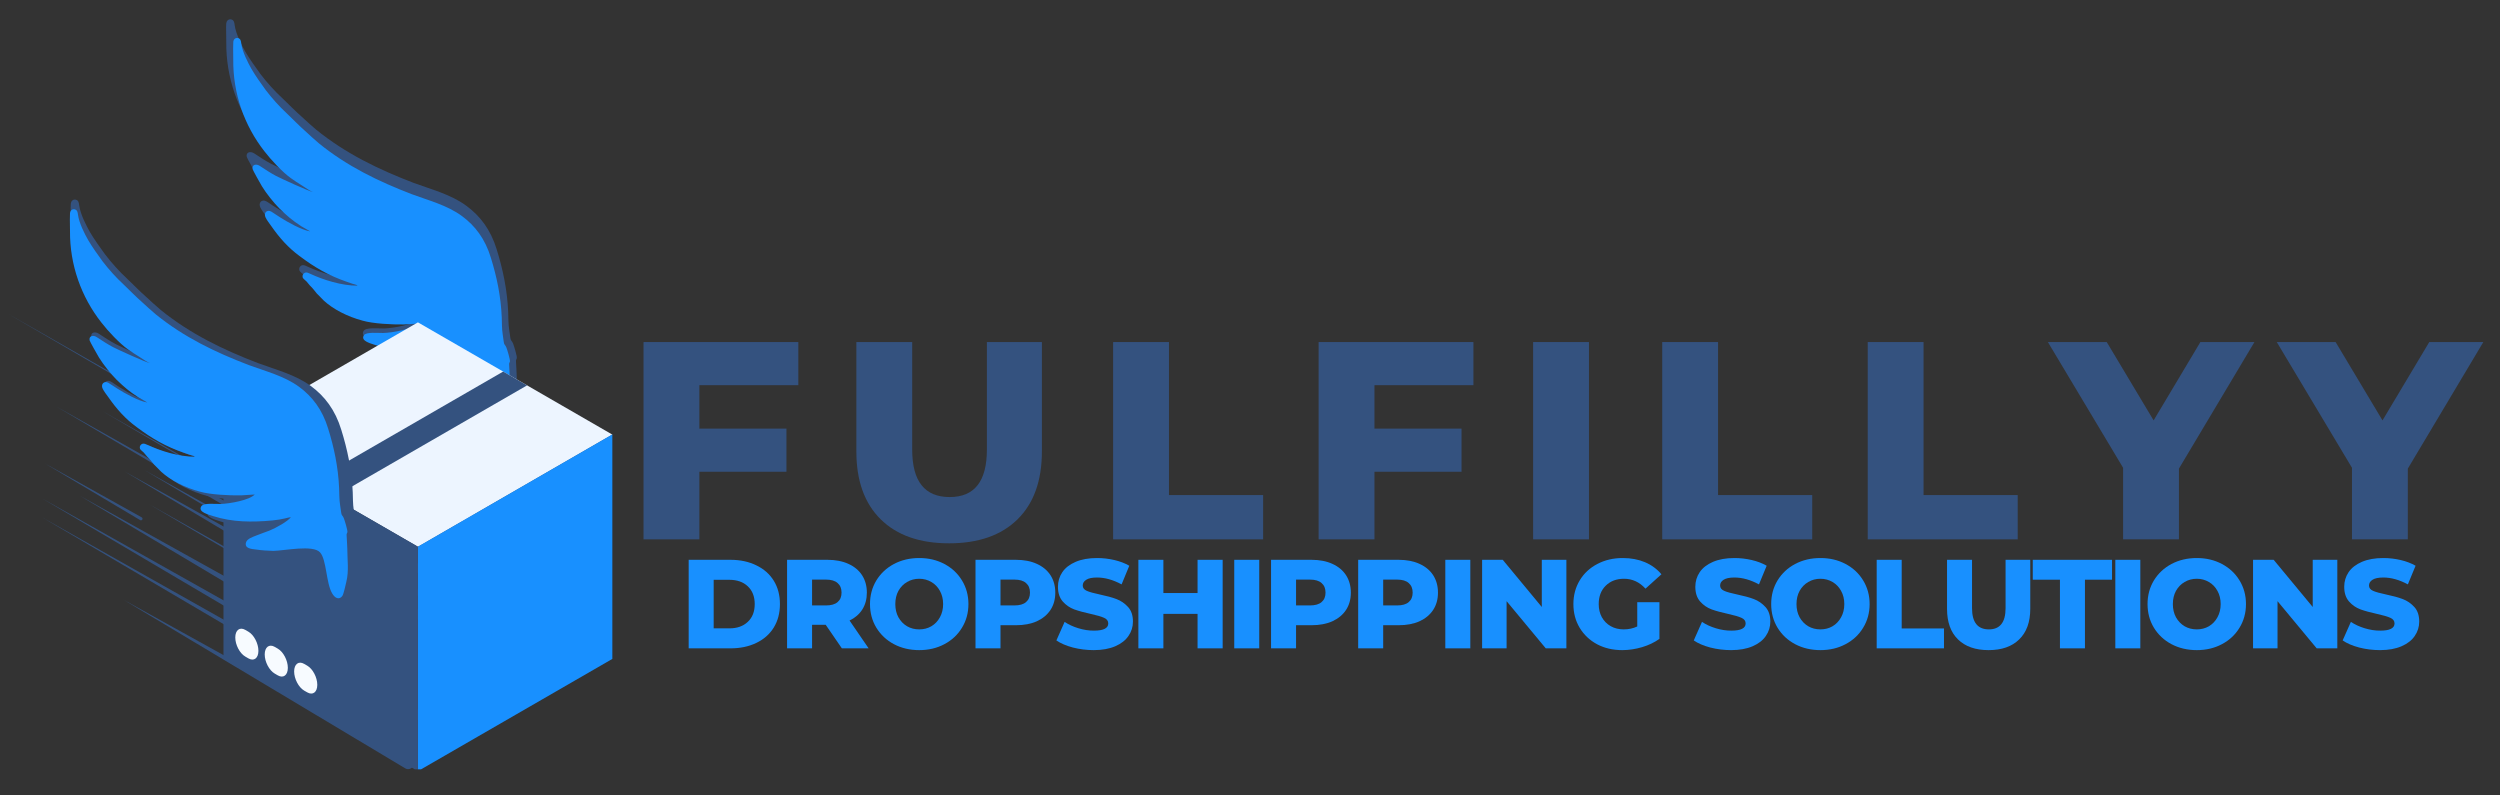 <svg version="1.0" preserveAspectRatio="xMidYMid meet" height="159" viewBox="0 0 375 119.25" zoomAndPan="magnify" width="500" xmlns:xlink="http://www.w3.org/1999/xlink" xmlns="http://www.w3.org/2000/svg"><rect x="0" y="0" width="375" height="119.25" fill="#333333" stroke="none"/><defs><g></g><clipPath id="df92d2bf45"><path clip-rule="nonzero" d="M 33 2 L 78 2 L 78 65 L 33 65 Z M 33 2"></path></clipPath><clipPath id="b9c4f64d91"><path clip-rule="nonzero" d="M 33.898 2.816 L 79.414 3.883 L 77.988 64.773 L 32.477 63.707 Z M 33.898 2.816"></path></clipPath><clipPath id="af1a925f9e"><path clip-rule="nonzero" d="M 79.105 3.875 L 33.594 2.809 L 32.168 63.699 L 77.68 64.766 Z M 79.105 3.875"></path></clipPath><clipPath id="40840448c1"><path clip-rule="nonzero" d="M 34 5 L 77 5 L 77 65 L 34 65 Z M 34 5"></path></clipPath><clipPath id="c2a872f665"><path clip-rule="nonzero" d="M 34.957 5.617 L 78.008 6.684 L 76.574 64.496 L 33.523 63.43 Z M 34.957 5.617"></path></clipPath><clipPath id="244fe0ad3d"><path clip-rule="nonzero" d="M 78.066 6.684 L 35.012 5.617 L 33.578 63.43 L 76.633 64.496 Z M 78.066 6.684"></path></clipPath><clipPath id="dc380f1a86"><path clip-rule="nonzero" d="M 11 74 L 62 74 L 62 104 L 11 104 Z M 11 74"></path></clipPath><clipPath id="58e8fe8b9f"><path clip-rule="nonzero" d="M 5.516 39.508 L 80.691 82.789 L 61.66 115.848 L -13.516 72.562 Z M 5.516 39.508"></path></clipPath><clipPath id="940480f6d1"><path clip-rule="nonzero" d="M 5.516 39.508 L 80.691 82.789 L 61.66 115.848 L -13.516 72.562 Z M 5.516 39.508"></path></clipPath><clipPath id="44f78506a5"><path clip-rule="nonzero" d="M 22 75 L 62 75 L 62 99 L 22 99 Z M 22 75"></path></clipPath><clipPath id="a80614347d"><path clip-rule="nonzero" d="M 5.516 39.508 L 80.691 82.789 L 61.66 115.848 L -13.516 72.562 Z M 5.516 39.508"></path></clipPath><clipPath id="b42ac01632"><path clip-rule="nonzero" d="M 5.516 39.508 L 80.691 82.789 L 61.66 115.848 L -13.516 72.562 Z M 5.516 39.508"></path></clipPath><clipPath id="a03193b634"><path clip-rule="nonzero" d="M 6 77 L 46 77 L 46 101 L 6 101 Z M 6 77"></path></clipPath><clipPath id="5d07fa91fd"><path clip-rule="nonzero" d="M 5.516 39.508 L 80.691 82.789 L 61.66 115.848 L -13.516 72.562 Z M 5.516 39.508"></path></clipPath><clipPath id="89c45be2af"><path clip-rule="nonzero" d="M 5.516 39.508 L 80.691 82.789 L 61.66 115.848 L -13.516 72.562 Z M 5.516 39.508"></path></clipPath><clipPath id="15ee1e3421"><path clip-rule="nonzero" d="M 18 70 L 61 70 L 61 96 L 18 96 Z M 18 70"></path></clipPath><clipPath id="0fce4006ff"><path clip-rule="nonzero" d="M 5.516 39.508 L 80.691 82.789 L 61.66 115.848 L -13.516 72.562 Z M 5.516 39.508"></path></clipPath><clipPath id="a28f750a06"><path clip-rule="nonzero" d="M 5.516 39.508 L 80.691 82.789 L 61.66 115.848 L -13.516 72.562 Z M 5.516 39.508"></path></clipPath><clipPath id="7f24915d84"><path clip-rule="nonzero" d="M 8 61 L 68 61 L 68 96 L 8 96 Z M 8 61"></path></clipPath><clipPath id="cadeee1fbc"><path clip-rule="nonzero" d="M 5.516 39.508 L 80.691 82.789 L 61.66 115.848 L -13.516 72.562 Z M 5.516 39.508"></path></clipPath><clipPath id="5e0ac36eeb"><path clip-rule="nonzero" d="M 5.516 39.508 L 80.691 82.789 L 61.66 115.848 L -13.516 72.562 Z M 5.516 39.508"></path></clipPath><clipPath id="8fdddc3ca2"><path clip-rule="nonzero" d="M 6 74 L 66 74 L 66 109 L 6 109 Z M 6 74"></path></clipPath><clipPath id="cde909f9ca"><path clip-rule="nonzero" d="M 5.516 39.508 L 80.691 82.789 L 61.66 115.848 L -13.516 72.562 Z M 5.516 39.508"></path></clipPath><clipPath id="90769a8ff9"><path clip-rule="nonzero" d="M 5.516 39.508 L 80.691 82.789 L 61.66 115.848 L -13.516 72.562 Z M 5.516 39.508"></path></clipPath><clipPath id="bbb21826e1"><path clip-rule="nonzero" d="M 15 61 L 65 61 L 65 91 L 15 91 Z M 15 61"></path></clipPath><clipPath id="8e38e0b958"><path clip-rule="nonzero" d="M 5.516 39.508 L 80.691 82.789 L 61.66 115.848 L -13.516 72.562 Z M 5.516 39.508"></path></clipPath><clipPath id="e9856cf8b5"><path clip-rule="nonzero" d="M 5.516 39.508 L 80.691 82.789 L 61.66 115.848 L -13.516 72.562 Z M 5.516 39.508"></path></clipPath><clipPath id="958b3f18a0"><path clip-rule="nonzero" d="M 24 63 L 68 63 L 68 89 L 24 89 Z M 24 63"></path></clipPath><clipPath id="2d6cb7a601"><path clip-rule="nonzero" d="M 5.516 39.508 L 80.691 82.789 L 61.66 115.848 L -13.516 72.562 Z M 5.516 39.508"></path></clipPath><clipPath id="fc5dbf3192"><path clip-rule="nonzero" d="M 5.516 39.508 L 80.691 82.789 L 61.66 115.848 L -13.516 72.562 Z M 5.516 39.508"></path></clipPath><clipPath id="ac918b7740"><path clip-rule="nonzero" d="M 23 58 L 67 58 L 67 84 L 23 84 Z M 23 58"></path></clipPath><clipPath id="4f8d955f8a"><path clip-rule="nonzero" d="M 5.516 39.508 L 80.691 82.789 L 61.66 115.848 L -13.516 72.562 Z M 5.516 39.508"></path></clipPath><clipPath id="c070ae0a4c"><path clip-rule="nonzero" d="M 5.516 39.508 L 80.691 82.789 L 61.66 115.848 L -13.516 72.562 Z M 5.516 39.508"></path></clipPath><clipPath id="42d5770265"><path clip-rule="nonzero" d="M 43 67 L 72 67 L 72 84 L 43 84 Z M 43 67"></path></clipPath><clipPath id="b944fd260f"><path clip-rule="nonzero" d="M 5.516 39.508 L 80.691 82.789 L 61.66 115.848 L -13.516 72.562 Z M 5.516 39.508"></path></clipPath><clipPath id="fe9261f981"><path clip-rule="nonzero" d="M 5.516 39.508 L 80.691 82.789 L 61.66 115.848 L -13.516 72.562 Z M 5.516 39.508"></path></clipPath><clipPath id="493c111b57"><path clip-rule="nonzero" d="M 1.172 47 L 45 47 L 45 72 L 1.172 72 Z M 1.172 47"></path></clipPath><clipPath id="5e6bd475e4"><path clip-rule="nonzero" d="M 5.516 39.508 L 80.691 82.789 L 61.66 115.848 L -13.516 72.562 Z M 5.516 39.508"></path></clipPath><clipPath id="647d875f3e"><path clip-rule="nonzero" d="M 5.516 39.508 L 80.691 82.789 L 61.66 115.848 L -13.516 72.562 Z M 5.516 39.508"></path></clipPath><clipPath id="b8df0b37a1"><path clip-rule="nonzero" d="M 6 69 L 22 69 L 22 79 L 6 79 Z M 6 69"></path></clipPath><clipPath id="cf9a14b91f"><path clip-rule="nonzero" d="M 5.516 39.508 L 80.691 82.789 L 61.66 115.848 L -13.516 72.562 Z M 5.516 39.508"></path></clipPath><clipPath id="68e1576a86"><path clip-rule="nonzero" d="M 5.516 39.508 L 80.691 82.789 L 61.66 115.848 L -13.516 72.562 Z M 5.516 39.508"></path></clipPath><clipPath id="e37e3efd97"><path clip-rule="nonzero" d="M 35 96 L 51 96 L 51 106 L 35 106 Z M 35 96"></path></clipPath><clipPath id="6fceefe02d"><path clip-rule="nonzero" d="M 5.516 39.508 L 80.691 82.789 L 61.66 115.848 L -13.516 72.562 Z M 5.516 39.508"></path></clipPath><clipPath id="2372ffe1a5"><path clip-rule="nonzero" d="M 5.516 39.508 L 80.691 82.789 L 61.66 115.848 L -13.516 72.562 Z M 5.516 39.508"></path></clipPath><clipPath id="d052f9e830"><path clip-rule="nonzero" d="M 34 71 L 50 71 L 50 80 L 34 80 Z M 34 71"></path></clipPath><clipPath id="5b7140e2ce"><path clip-rule="nonzero" d="M 5.516 39.508 L 80.691 82.789 L 61.66 115.848 L -13.516 72.562 Z M 5.516 39.508"></path></clipPath><clipPath id="64c668d288"><path clip-rule="nonzero" d="M 5.516 39.508 L 80.691 82.789 L 61.66 115.848 L -13.516 72.562 Z M 5.516 39.508"></path></clipPath><clipPath id="5d418c36f4"><path clip-rule="nonzero" d="M 21 70 L 37 70 L 37 80 L 21 80 Z M 21 70"></path></clipPath><clipPath id="58c65dd851"><path clip-rule="nonzero" d="M 5.516 39.508 L 80.691 82.789 L 61.66 115.848 L -13.516 72.562 Z M 5.516 39.508"></path></clipPath><clipPath id="e5ce446b31"><path clip-rule="nonzero" d="M 5.516 39.508 L 80.691 82.789 L 61.66 115.848 L -13.516 72.562 Z M 5.516 39.508"></path></clipPath><clipPath id="e79f750b12"><path clip-rule="nonzero" d="M 19 51 L 63 51 L 63 78 L 19 78 Z M 19 51"></path></clipPath><clipPath id="4ad3908181"><path clip-rule="nonzero" d="M 5.516 39.508 L 80.691 82.789 L 61.66 115.848 L -13.516 72.562 Z M 5.516 39.508"></path></clipPath><clipPath id="02088839e7"><path clip-rule="nonzero" d="M 5.516 39.508 L 80.691 82.789 L 61.66 115.848 L -13.516 72.562 Z M 5.516 39.508"></path></clipPath><clipPath id="6533aef576"><path clip-rule="nonzero" d="M 33 56 L 78 56 L 78 83 L 33 83 Z M 33 56"></path></clipPath><clipPath id="b86e015fe7"><path clip-rule="nonzero" d="M 5.516 39.508 L 80.691 82.789 L 61.66 115.848 L -13.516 72.562 Z M 5.516 39.508"></path></clipPath><clipPath id="f4ddb2958f"><path clip-rule="nonzero" d="M 5.516 39.508 L 80.691 82.789 L 61.66 115.848 L -13.516 72.562 Z M 5.516 39.508"></path></clipPath><clipPath id="193344b538"><path clip-rule="nonzero" d="M 18 89 L 63 89 L 63 116 L 18 116 Z M 18 89"></path></clipPath><clipPath id="cc5bc8d8ec"><path clip-rule="nonzero" d="M 5.516 39.508 L 80.691 82.789 L 61.66 115.848 L -13.516 72.562 Z M 5.516 39.508"></path></clipPath><clipPath id="a32c6522df"><path clip-rule="nonzero" d="M 5.516 39.508 L 80.691 82.789 L 61.66 115.848 L -13.516 72.562 Z M 5.516 39.508"></path></clipPath><clipPath id="cb62d6a88b"><path clip-rule="nonzero" d="M 33.523 48.352 L 91.852 48.352 L 91.852 82.16 L 33.523 82.16 Z M 33.523 48.352"></path></clipPath><clipPath id="ab275a71e7"><path clip-rule="nonzero" d="M 62.547 65.105 L 91.852 65.105 L 91.852 115.402 L 62.547 115.402 Z M 62.547 65.105"></path></clipPath><clipPath id="fdc631775a"><path clip-rule="nonzero" d="M 33.523 65 L 63 65 L 63 115.402 L 33.523 115.402 Z M 33.523 65"></path></clipPath><clipPath id="b21b067a9d"><path clip-rule="nonzero" d="M 10 29 L 55 29 L 55 92 L 10 92 Z M 10 29"></path></clipPath><clipPath id="33653cd2ca"><path clip-rule="nonzero" d="M 10.582 29.859 L 56.098 30.926 L 54.672 91.812 L 9.16 90.75 Z M 10.582 29.859"></path></clipPath><clipPath id="7f7c99575f"><path clip-rule="nonzero" d="M 55.789 30.918 L 10.277 29.852 L 8.852 90.742 L 54.363 91.809 Z M 55.789 30.918"></path></clipPath><clipPath id="6e522465f8"><path clip-rule="nonzero" d="M 10 31 L 53 31 L 53 90 L 10 90 Z M 10 31"></path></clipPath><clipPath id="fb78f3c1a3"><path clip-rule="nonzero" d="M 10.461 31.312 L 53.516 32.277 L 52.219 90.094 L 9.164 89.129 Z M 10.461 31.312"></path></clipPath><clipPath id="87b4c49762"><path clip-rule="nonzero" d="M 53.57 32.281 L 10.516 31.316 L 9.223 89.133 L 52.277 90.094 Z M 53.57 32.281"></path></clipPath></defs><g clip-path="url(#df92d2bf45)"><g clip-path="url(#b9c4f64d91)"><g clip-path="url(#af1a925f9e)"><path fill-rule="evenodd" fill-opacity="1" d="M 46.488 27.102 C 46.164 27.023 45.086 26.305 44.762 26.078 C 44.148 25.695 43.609 25.355 43.035 24.941 C 41.742 24.035 39.891 22.055 38.859 20.715 C 35.707 16.699 33.887 11.652 33.941 6.289 C 33.961 5.484 33.879 4.277 33.934 3.512 C 33.977 3.148 34.242 2.824 34.676 2.91 C 35.113 3.027 35.141 3.359 35.203 3.797 C 35.391 5.117 36.23 6.742 36.793 7.742 C 37.457 8.891 38.309 10.043 39.051 11.082 C 40.043 12.383 41.18 13.652 42.395 14.773 C 43.254 15.598 44.395 16.758 45.254 17.508 C 46.074 18.258 46.504 18.668 47.434 19.457 C 51.844 23.027 56.754 25.406 62.039 27.43 C 64.645 28.402 67.586 29.129 69.953 30.867 C 72 32.375 73.594 34.418 74.512 37.434 C 75.426 40.379 76.086 43.461 76.227 46.785 C 76.285 49.016 76.258 48.578 76.539 50.59 C 76.598 51.176 76.785 51.07 76.957 51.516 C 77.094 51.848 77.57 53.426 77.523 53.719 C 77.445 54.008 77.375 53.898 77.402 54.301 C 77.422 55.031 77.488 55.359 77.5 56.273 C 77.496 58.027 77.785 59.824 77.34 61.566 C 77.219 62.074 76.934 63.453 76.707 63.777 C 76.215 64.422 75.527 64.113 75.109 63.34 C 74.16 61.746 74.246 58.023 73.215 56.902 C 72.113 55.672 67.672 56.629 65.883 56.66 C 65.043 56.641 64.02 56.578 63.184 56.449 C 62.457 56.359 61.324 56.297 61.566 55.352 C 61.727 54.734 62.645 54.465 63.234 54.223 C 63.898 53.945 64.562 53.742 65.262 53.469 C 66.293 53.055 68.18 52.004 68.633 51.355 C 68.086 51.418 67.348 51.727 65.738 51.871 C 62.555 52.164 59.449 52.164 56.406 51.18 C 55.754 50.945 53.973 50.574 54.543 49.637 C 54.887 49.062 56.816 49.289 57.582 49.273 C 59.008 49.23 62.125 48.684 62.949 47.789 C 62.219 47.809 61.559 47.902 60.789 47.922 C 58.93 47.953 56.012 47.812 54.34 47.332 C 51.91 46.691 49.672 45.508 48.242 44.195 L 47.102 43.039 C 46.746 42.59 46.465 42.219 46.035 41.809 C 45.859 41.621 45.715 41.398 45.504 41.176 C 45.359 41.023 45.035 40.797 44.934 40.613 C 44.793 40.246 44.984 39.922 45.242 39.816 C 45.574 39.68 45.824 39.867 46.113 39.984 C 48.102 40.906 51.039 41.852 53.594 41.84 C 53.594 41.84 53.559 41.836 53.559 41.836 L 53.379 41.723 C 53.34 41.688 53.195 41.684 53.16 41.645 C 53.016 41.605 52.871 41.566 52.723 41.527 C 52.398 41.41 52.145 41.328 51.82 41.211 C 48.957 40.234 46.797 38.977 44.391 37.168 C 42.633 35.887 41.246 34.32 39.973 32.5 C 39.691 32.094 39.266 31.57 39.055 31.129 C 38.707 30.426 39.27 29.82 39.953 30.199 C 40.422 30.465 40.887 30.844 41.355 31.109 C 42.543 31.867 44.742 33.086 46.051 33.301 C 46.016 33.262 46.055 33.262 45.945 33.223 L 44.684 32.5 C 43.172 31.516 42.492 30.918 41.242 29.719 C 40.352 28.82 39.18 27.371 38.477 26.223 C 38.301 25.926 37.039 23.703 37.008 23.52 C 36.879 22.789 37.574 22.66 38.113 23 C 38.977 23.566 39.77 24.098 40.707 24.594 C 41.426 24.977 45.98 27.055 46.488 27.102 Z M 46.488 27.102" fill="#34527f"></path></g></g></g><g clip-path="url(#40840448c1)"><g clip-path="url(#c2a872f665)"><g clip-path="url(#244fe0ad3d)"><path fill-rule="evenodd" fill-opacity="1" d="M 46.93 28.793 C 46.617 28.715 45.59 28.027 45.281 27.812 C 44.699 27.449 44.184 27.125 43.637 26.727 C 42.406 25.859 40.641 23.973 39.664 22.695 C 36.66 18.859 34.934 14.043 34.988 8.926 C 35.008 8.16 34.934 7.008 34.984 6.281 C 35.027 5.934 35.281 5.625 35.695 5.703 C 36.109 5.82 36.137 6.133 36.195 6.555 C 36.375 7.812 37.172 9.363 37.707 10.316 C 38.34 11.414 39.148 12.512 39.855 13.504 C 40.801 14.746 41.883 15.957 43.043 17.031 C 43.859 17.816 44.945 18.926 45.762 19.641 C 46.547 20.355 46.953 20.75 47.84 21.504 C 52.039 24.914 56.719 27.191 61.758 29.125 C 64.242 30.059 67.043 30.754 69.301 32.414 C 71.25 33.855 72.77 35.809 73.637 38.684 C 74.508 41.492 75.133 44.434 75.262 47.605 C 75.316 49.73 75.289 49.312 75.555 51.234 C 75.613 51.793 75.789 51.691 75.953 52.113 C 76.082 52.43 76.535 53.941 76.492 54.219 C 76.414 54.492 76.348 54.387 76.375 54.773 C 76.391 55.469 76.453 55.785 76.465 56.656 C 76.461 58.324 76.73 60.039 76.309 61.699 C 76.191 62.184 75.914 63.5 75.699 63.809 C 75.23 64.426 74.574 64.129 74.176 63.387 C 73.273 61.867 73.359 58.32 72.379 57.25 C 71.328 56.074 67.09 56.98 65.383 57.008 C 64.582 56.988 63.609 56.93 62.812 56.805 C 62.117 56.715 61.039 56.656 61.27 55.754 C 61.426 55.168 62.301 54.91 62.863 54.68 C 63.496 54.418 64.129 54.223 64.797 53.961 C 65.781 53.57 67.582 52.57 68.016 51.953 C 67.492 52.008 66.789 52.305 65.254 52.441 C 62.215 52.715 59.258 52.711 56.355 51.77 C 55.734 51.543 54.035 51.188 54.578 50.297 C 54.906 49.746 56.746 49.969 57.48 49.949 C 58.84 49.914 61.812 49.395 62.598 48.543 C 61.902 48.562 61.273 48.652 60.539 48.668 C 58.766 48.695 55.98 48.555 54.391 48.098 C 52.074 47.484 49.941 46.352 48.578 45.098 L 47.492 43.992 C 47.156 43.566 46.887 43.211 46.477 42.816 C 46.309 42.637 46.172 42.426 45.969 42.211 C 45.832 42.07 45.527 41.852 45.426 41.676 C 45.297 41.324 45.477 41.016 45.723 40.918 C 46.039 40.785 46.277 40.965 46.555 41.078 C 48.449 41.961 51.246 42.867 53.684 42.855 C 53.684 42.855 53.648 42.855 53.648 42.855 L 53.48 42.746 C 53.445 42.711 53.305 42.707 53.273 42.672 C 53.133 42.633 52.996 42.594 52.855 42.559 C 52.547 42.445 52.305 42.371 51.992 42.258 C 49.266 41.32 47.207 40.117 44.914 38.391 C 43.238 37.164 41.918 35.668 40.707 33.934 C 40.438 33.543 40.031 33.047 39.836 32.621 C 39.504 31.953 40.039 31.375 40.691 31.738 C 41.137 31.992 41.582 32.352 42.027 32.609 C 43.16 33.332 45.254 34.5 46.504 34.703 C 46.469 34.668 46.504 34.668 46.402 34.633 L 45.199 33.941 C 43.762 33 43.113 32.426 41.922 31.281 C 41.074 30.426 39.957 29.039 39.289 27.941 C 39.121 27.66 37.922 25.539 37.891 25.367 C 37.77 24.668 38.434 24.543 38.945 24.871 C 39.77 25.414 40.523 25.918 41.418 26.395 C 42.105 26.758 46.441 28.746 46.93 28.793 Z M 46.93 28.793" fill="#1890ff"></path></g></g></g><g clip-path="url(#dc380f1a86)"><g clip-path="url(#58e8fe8b9f)"><g clip-path="url(#940480f6d1)"><path fill-rule="nonzero" fill-opacity="1" d="M 60.195 103.082 L 11.945 74.348 L 61.02 101.645 C 61.422 101.867 61.562 102.371 61.34 102.773 C 61.121 103.172 60.613 103.316 60.215 103.094 C 60.207 103.09 60.199 103.086 60.195 103.082 Z M 60.195 103.082" fill="#34527f"></path></g></g></g><g clip-path="url(#44f78506a5)"><g clip-path="url(#a80614347d)"><g clip-path="url(#b42ac01632)"><path fill-rule="nonzero" fill-opacity="1" d="M 60.652 98.152 L 22.383 75.641 L 61.062 97.434 C 61.262 97.547 61.332 97.797 61.223 97.996 C 61.109 98.195 60.855 98.266 60.656 98.156 C 60.656 98.156 60.652 98.152 60.652 98.152 Z M 60.652 98.152" fill="#34527f"></path></g></g></g><g clip-path="url(#a03193b634)"><g clip-path="url(#5d07fa91fd)"><g clip-path="url(#89c45be2af)"><path fill-rule="nonzero" fill-opacity="1" d="M 44.57 100.109 L 6.305 77.598 L 44.984 99.391 C 45.184 99.5 45.254 99.754 45.141 99.953 C 45.031 100.152 44.777 100.223 44.578 100.109 C 44.574 100.109 44.57 100.109 44.57 100.109 Z M 44.57 100.109" fill="#34527f"></path></g></g></g><g clip-path="url(#15ee1e3421)"><g clip-path="url(#0fce4006ff)"><g clip-path="url(#a28f750a06)"><path fill-rule="nonzero" fill-opacity="1" d="M 59.344 94.949 L 18.734 70.746 L 60.051 93.719 C 60.395 93.91 60.52 94.34 60.328 94.684 C 60.137 95.027 59.707 95.148 59.363 94.961 C 59.355 94.957 59.348 94.953 59.344 94.949 Z M 59.344 94.949" fill="#34527f"></path></g></g></g><g clip-path="url(#7f24915d84)"><g clip-path="url(#cadeee1fbc)"><g clip-path="url(#5e0ac36eeb)"><path fill-rule="nonzero" fill-opacity="1" d="M 66.164 95.027 L 8.492 61.008 L 66.871 93.797 C 67.215 93.992 67.336 94.422 67.145 94.766 C 66.953 95.105 66.52 95.23 66.176 95.035 C 66.172 95.035 66.168 95.031 66.164 95.027 Z M 66.164 95.027" fill="#34527f"></path></g></g></g><g clip-path="url(#8fdddc3ca2)"><g clip-path="url(#cde909f9ca)"><g clip-path="url(#90769a8ff9)"><path fill-rule="nonzero" fill-opacity="1" d="M 63.992 108.793 L 6.32 74.77 L 64.699 107.562 C 65.039 107.754 65.164 108.188 64.969 108.531 C 64.777 108.871 64.344 108.992 64.004 108.801 C 64 108.801 63.992 108.797 63.992 108.793 Z M 63.992 108.793" fill="#34527f"></path></g></g></g><g clip-path="url(#bbb21826e1)"><g clip-path="url(#8e38e0b958)"><g clip-path="url(#e9856cf8b5)"><path fill-rule="nonzero" fill-opacity="1" d="M 63.902 90.094 L 15.449 61.719 L 64.316 89.375 C 64.516 89.488 64.586 89.742 64.473 89.938 C 64.359 90.137 64.109 90.207 63.91 90.098 C 63.906 90.098 63.902 90.094 63.902 90.094 Z M 63.902 90.094" fill="#34527f"></path></g></g></g><g clip-path="url(#958b3f18a0)"><g clip-path="url(#2d6cb7a601)"><g clip-path="url(#fc5dbf3192)"><path fill-rule="nonzero" fill-opacity="1" d="M 66.648 88.352 L 24.301 63.152 L 67.355 87.121 C 67.699 87.312 67.82 87.746 67.629 88.09 C 67.441 88.43 67.008 88.555 66.664 88.363 C 66.66 88.359 66.652 88.355 66.648 88.352 Z M 66.648 88.352" fill="#34527f"></path></g></g></g><g clip-path="url(#ac918b7740)"><g clip-path="url(#4f8d955f8a)"><g clip-path="url(#c070ae0a4c)"><path fill-rule="nonzero" fill-opacity="1" d="M 66.145 83.32 L 23.652 58.379 L 66.555 82.602 C 66.754 82.715 66.824 82.969 66.715 83.168 C 66.602 83.367 66.348 83.438 66.148 83.324 C 66.148 83.324 66.145 83.32 66.145 83.32 Z M 66.145 83.32" fill="#34527f"></path></g></g></g><g clip-path="url(#42d5770265)"><g clip-path="url(#b944fd260f)"><g clip-path="url(#fe9261f981)"><path fill-rule="nonzero" fill-opacity="1" d="M 70.754 83.785 L 43.336 67.727 L 70.988 83.379 C 71.102 83.441 71.145 83.586 71.078 83.699 C 71.016 83.812 70.871 83.855 70.758 83.789 C 70.754 83.789 70.754 83.789 70.754 83.785 Z M 70.754 83.785" fill="#34527f"></path></g></g></g><g clip-path="url(#493c111b57)"><g clip-path="url(#5e6bd475e4)"><g clip-path="url(#647d875f3e)"><path fill-rule="nonzero" fill-opacity="1" d="M 43.754 71.84 L 1.172 47.051 L 43.988 71.43 C 44.105 71.496 44.145 71.641 44.078 71.754 C 44.016 71.867 43.871 71.906 43.754 71.84 Z M 43.754 71.84" fill="#34527f"></path></g></g></g><g clip-path="url(#b8df0b37a1)"><g clip-path="url(#cf9a14b91f)"><g clip-path="url(#68e1576a86)"><path fill-rule="nonzero" fill-opacity="1" d="M 21.023 78.016 L 6.695 69.496 L 21.258 77.605 C 21.375 77.672 21.414 77.816 21.352 77.93 C 21.289 78.043 21.145 78.086 21.027 78.02 C 21.027 78.02 21.023 78.02 21.023 78.016 Z M 21.023 78.016" fill="#34527f"></path></g></g></g><g clip-path="url(#e37e3efd97)"><g clip-path="url(#6fceefe02d)"><g clip-path="url(#2372ffe1a5)"><path fill-rule="nonzero" fill-opacity="1" d="M 49.82 105.008 L 35.492 96.488 L 50.055 104.598 C 50.168 104.66 50.211 104.805 50.148 104.922 C 50.082 105.035 49.938 105.074 49.824 105.012 C 49.824 105.012 49.82 105.008 49.82 105.008 Z M 49.82 105.008" fill="#34527f"></path></g></g></g><g clip-path="url(#d052f9e830)"><g clip-path="url(#5b7140e2ce)"><g clip-path="url(#64c668d288)"><path fill-rule="nonzero" fill-opacity="1" d="M 49.301 79.902 L 34.973 71.383 L 49.535 79.492 C 49.652 79.559 49.691 79.703 49.629 79.816 C 49.566 79.93 49.422 79.973 49.305 79.906 C 49.305 79.906 49.301 79.906 49.301 79.902 Z M 49.301 79.902" fill="#34527f"></path></g></g></g><g clip-path="url(#5d418c36f4)"><g clip-path="url(#58c65dd851)"><g clip-path="url(#e5ce446b31)"><path fill-rule="nonzero" fill-opacity="1" d="M 36.078 79.086 L 21.75 70.562 L 36.316 78.676 C 36.43 78.738 36.469 78.883 36.406 78.996 C 36.344 79.109 36.199 79.152 36.086 79.086 C 36.082 79.086 36.082 79.086 36.078 79.086 Z M 36.078 79.086" fill="#34527f"></path></g></g></g><g clip-path="url(#e79f750b12)"><g clip-path="url(#4ad3908181)"><g clip-path="url(#02088839e7)"><path fill-rule="nonzero" fill-opacity="1" d="M 61.645 77.242 L 19.359 51.941 L 62.473 75.805 C 62.871 76.027 63.02 76.531 62.797 76.934 C 62.574 77.332 62.07 77.477 61.672 77.254 C 61.664 77.254 61.652 77.246 61.645 77.242 Z M 61.645 77.242" fill="#34527f"></path></g></g></g><g clip-path="url(#6533aef576)"><g clip-path="url(#b86e015fe7)"><g clip-path="url(#f4ddb2958f)"><path fill-rule="nonzero" fill-opacity="1" d="M 75.926 81.973 L 33.641 56.672 L 76.754 80.539 C 77.152 80.758 77.301 81.262 77.078 81.664 C 76.855 82.062 76.352 82.211 75.949 81.988 C 75.945 81.984 75.934 81.977 75.926 81.973 Z M 75.926 81.973" fill="#34527f"></path></g></g></g><g clip-path="url(#193344b538)"><g clip-path="url(#cc5bc8d8ec)"><g clip-path="url(#a32c6522df)"><path fill-rule="nonzero" fill-opacity="1" d="M 60.793 115.254 L 18.508 89.953 L 61.621 113.82 C 62.02 114.039 62.168 114.543 61.945 114.945 C 61.723 115.344 61.219 115.488 60.816 115.27 C 60.812 115.266 60.801 115.258 60.793 115.254 Z M 60.793 115.254" fill="#34527f"></path></g></g></g><g clip-path="url(#cb62d6a88b)"><path fill-rule="nonzero" fill-opacity="1" d="M 62.688 82.027 L 33.523 65.191 L 62.688 48.352 L 91.852 65.191 L 62.688 82.027" fill="#edf5ff"></path></g><path fill-rule="nonzero" fill-opacity="1" d="M 49.898 74.645 L 46.312 72.574 L 75.477 55.734 L 79.062 57.805 L 49.898 74.645" fill="#34527f"></path><g clip-path="url(#ab275a71e7)"><path fill-rule="nonzero" fill-opacity="1" d="M 91.852 98.836 L 62.688 115.672 L 62.688 81.996 L 91.852 65.16 L 91.852 98.836" fill="#1890ff"></path></g><g clip-path="url(#fdc631775a)"><path fill-rule="nonzero" fill-opacity="1" d="M 62.688 115.672 L 33.523 98.836 L 33.523 65.16 L 62.688 81.996 L 62.688 115.672" fill="#34527f"></path></g><path fill-rule="nonzero" fill-opacity="1" d="M 49.898 78.754 L 46.312 76.684 L 46.312 72.543 L 49.898 74.613 L 49.898 78.754" fill="#1890ff"></path><path fill-rule="nonzero" fill-opacity="1" d="M 37.262 98.758 L 36.797 98.488 C 35.965 98.012 35.293 96.727 35.293 95.621 C 35.293 94.516 35.965 94.004 36.797 94.484 L 37.262 94.754 C 38.09 95.23 38.762 96.516 38.762 97.625 C 38.762 98.73 38.09 99.238 37.262 98.758" fill="#f7fbff"></path><path fill-rule="nonzero" fill-opacity="1" d="M 41.676 101.309 L 41.211 101.039 C 40.383 100.559 39.707 99.277 39.707 98.168 C 39.707 97.062 40.383 96.555 41.211 97.031 L 41.676 97.301 C 42.504 97.781 43.176 99.066 43.176 100.172 C 43.176 101.277 42.504 101.785 41.676 101.309" fill="#f7fbff"></path><path fill-rule="nonzero" fill-opacity="1" d="M 46.09 103.855 L 45.625 103.59 C 44.797 103.109 44.121 101.824 44.121 100.719 C 44.121 99.613 44.797 99.102 45.625 99.582 L 46.09 99.852 C 46.918 100.328 47.594 101.613 47.594 102.723 C 47.594 103.828 46.918 104.336 46.09 103.855" fill="#f7fbff"></path><g clip-path="url(#b21b067a9d)"><g clip-path="url(#33653cd2ca)"><g clip-path="url(#7f7c99575f)"><path fill-rule="evenodd" fill-opacity="1" d="M 23.172 54.145 C 22.848 54.062 21.77 53.344 21.445 53.117 C 20.832 52.738 20.293 52.398 19.719 51.98 C 18.426 51.074 16.574 49.098 15.543 47.758 C 12.391 43.742 10.57 38.695 10.625 33.328 C 10.645 32.527 10.562 31.32 10.617 30.555 C 10.66 30.191 10.926 29.867 11.359 29.949 C 11.797 30.07 11.824 30.398 11.887 30.84 C 12.074 32.16 12.914 33.785 13.477 34.785 C 14.141 35.93 14.992 37.082 15.734 38.121 C 16.727 39.426 17.863 40.691 19.078 41.816 C 19.938 42.641 21.078 43.797 21.938 44.547 C 22.758 45.297 23.188 45.711 24.117 46.5 C 28.527 50.07 33.438 52.449 38.723 54.473 C 41.328 55.445 44.27 56.172 46.637 57.906 C 48.684 59.414 50.277 61.461 51.195 64.477 C 52.109 67.418 52.77 70.504 52.91 73.828 C 52.969 76.059 52.941 75.617 53.223 77.633 C 53.281 78.219 53.469 78.113 53.641 78.555 C 53.777 78.887 54.254 80.469 54.207 80.762 C 54.129 81.051 54.059 80.938 54.086 81.34 C 54.105 82.074 54.172 82.402 54.184 83.316 C 54.18 85.066 54.469 86.863 54.023 88.605 C 53.902 89.113 53.617 90.496 53.391 90.82 C 52.898 91.465 52.211 91.156 51.793 90.379 C 50.844 88.789 50.93 85.066 49.898 83.945 C 48.797 82.715 44.355 83.668 42.566 83.699 C 41.727 83.68 40.703 83.621 39.867 83.492 C 39.141 83.402 38.008 83.34 38.25 82.395 C 38.41 81.777 39.328 81.508 39.918 81.266 C 40.582 80.988 41.246 80.785 41.945 80.508 C 42.977 80.094 44.863 79.043 45.316 78.398 C 44.77 78.457 44.031 78.77 42.422 78.914 C 39.238 79.203 36.133 79.207 33.09 78.223 C 32.438 77.988 30.656 77.617 31.227 76.68 C 31.57 76.105 33.5 76.332 34.266 76.312 C 35.691 76.273 38.809 75.727 39.633 74.832 C 38.902 74.852 38.242 74.945 37.473 74.965 C 35.613 74.992 32.695 74.852 31.023 74.375 C 28.594 73.734 26.355 72.551 24.926 71.238 L 23.785 70.078 C 23.43 69.633 23.148 69.262 22.719 68.848 C 22.543 68.664 22.398 68.441 22.188 68.215 C 22.043 68.066 21.719 67.84 21.617 67.656 C 21.477 67.285 21.668 66.961 21.926 66.859 C 22.258 66.723 22.508 66.91 22.797 67.027 C 24.785 67.949 27.723 68.895 30.277 68.879 C 30.277 68.879 30.242 68.879 30.242 68.879 L 30.062 68.766 C 30.023 68.727 29.879 68.727 29.844 68.688 C 29.699 68.648 29.555 68.609 29.406 68.566 C 29.082 68.449 28.828 68.371 28.504 68.254 C 25.641 67.273 23.48 66.02 21.074 64.211 C 19.316 62.926 17.93 61.359 16.656 59.543 C 16.375 59.133 15.949 58.613 15.738 58.168 C 15.391 57.469 15.953 56.859 16.637 57.242 C 17.105 57.508 17.57 57.883 18.039 58.152 C 19.227 58.91 21.426 60.129 22.734 60.344 C 22.699 60.305 22.738 60.305 22.629 60.266 L 21.367 59.543 C 19.855 58.559 19.176 57.957 17.926 56.762 C 17.035 55.863 15.863 54.41 15.16 53.262 C 14.984 52.969 13.723 50.746 13.691 50.562 C 13.562 49.828 14.258 49.699 14.797 50.043 C 15.66 50.609 16.453 51.141 17.391 51.637 C 18.109 52.02 22.664 54.098 23.172 54.145 Z M 23.172 54.145" fill="#34527f"></path></g></g></g><g clip-path="url(#6e522465f8)"><g clip-path="url(#fb78f3c1a3)"><g clip-path="url(#87b4c49762)"><path fill-rule="evenodd" fill-opacity="1" d="M 22.488 54.461 C 22.176 54.387 21.148 53.699 20.84 53.484 C 20.254 53.125 19.738 52.797 19.191 52.402 C 17.957 51.539 16.188 49.656 15.207 48.379 C 12.195 44.551 10.457 39.742 10.5 34.625 C 10.52 33.859 10.441 32.707 10.492 31.977 C 10.535 31.629 10.785 31.32 11.199 31.398 C 11.617 31.516 11.645 31.828 11.703 32.246 C 11.883 33.504 12.684 35.055 13.223 36.008 C 13.859 37.102 14.668 38.199 15.379 39.191 C 16.324 40.43 17.414 41.637 18.574 42.707 C 19.391 43.492 20.48 44.598 21.301 45.312 C 22.086 46.027 22.496 46.418 23.383 47.168 C 27.59 50.57 32.277 52.836 37.316 54.758 C 39.805 55.688 42.609 56.375 44.871 58.027 C 46.824 59.465 48.348 61.414 49.223 64.289 C 50.098 67.094 50.73 70.035 50.867 73.207 C 50.926 75.332 50.898 74.914 51.168 76.836 C 51.227 77.391 51.402 77.293 51.566 77.715 C 51.699 78.031 52.152 79.539 52.113 79.816 C 52.035 80.094 51.969 79.984 51.996 80.371 C 52.016 81.066 52.078 81.383 52.094 82.254 C 52.09 83.922 52.363 85.637 51.945 87.297 C 51.828 87.785 51.555 89.102 51.34 89.41 C 50.875 90.023 50.219 89.73 49.816 88.992 C 48.91 87.473 48.992 83.926 48.004 82.855 C 46.953 81.684 42.719 82.598 41.012 82.633 C 40.211 82.613 39.234 82.555 38.438 82.434 C 37.742 82.348 36.664 82.289 36.895 81.391 C 37.047 80.801 37.922 80.543 38.484 80.312 C 39.117 80.047 39.75 79.852 40.418 79.59 C 41.402 79.191 43.199 78.188 43.633 77.57 C 43.109 77.629 42.402 77.926 40.867 78.066 C 37.832 78.348 34.875 78.348 31.969 77.414 C 31.348 77.191 29.648 76.84 30.191 75.945 C 30.516 75.395 32.359 75.613 33.09 75.594 C 34.449 75.555 37.418 75.027 38.207 74.176 C 37.508 74.195 36.879 74.285 36.148 74.305 C 34.371 74.332 31.59 74.203 29.996 73.75 C 27.676 73.141 25.543 72.012 24.18 70.762 L 23.09 69.66 C 22.75 69.234 22.48 68.879 22.07 68.488 C 21.898 68.309 21.766 68.098 21.562 67.883 C 21.426 67.742 21.117 67.523 21.016 67.348 C 20.883 66.996 21.066 66.688 21.312 66.59 C 21.629 66.457 21.867 66.637 22.145 66.746 C 24.039 67.625 26.84 68.523 29.277 68.508 C 29.277 68.508 29.242 68.508 29.242 68.508 L 29.07 68.398 C 29.039 68.363 28.898 68.359 28.863 68.324 C 28.727 68.289 28.586 68.25 28.449 68.211 C 28.137 68.102 27.895 68.023 27.586 67.914 C 24.855 66.98 22.793 65.785 20.496 64.062 C 18.82 62.844 17.492 61.352 16.281 59.617 C 16.008 59.227 15.602 58.73 15.402 58.309 C 15.07 57.641 15.605 57.059 16.258 57.422 C 16.707 57.676 17.152 58.035 17.598 58.289 C 18.73 59.008 20.828 60.172 22.078 60.371 C 22.043 60.336 22.078 60.34 21.977 60.301 L 20.773 59.613 C 19.328 58.676 18.68 58.102 17.488 56.961 C 16.637 56.105 15.52 54.723 14.848 53.629 C 14.68 53.348 13.473 51.23 13.441 51.055 C 13.316 50.355 13.98 50.23 14.496 50.559 C 15.32 51.098 16.074 51.602 16.969 52.074 C 17.66 52.438 22.004 54.418 22.488 54.461 Z M 22.488 54.461" fill="#1890ff"></path></g></g></g><g fill-opacity="1" fill="#34527f"><g transform="translate(93.576, 80.903)"><g><path d="M 11.328 -23.125 L 11.328 -16.609 L 24.391 -16.609 L 24.391 -10.141 L 11.328 -10.141 L 11.328 0 L 2.953 0 L 2.953 -29.594 L 26.172 -29.594 L 26.172 -23.125 Z M 11.328 -23.125"></path></g></g></g><g fill-opacity="1" fill="#34527f"><g transform="translate(125.752, 80.903)"><g><path d="M 16.609 0.594 C 12.211 0.594 8.797 -0.602 6.359 -3 C 3.922 -5.395 2.703 -8.789 2.703 -13.188 L 2.703 -29.594 L 11.078 -29.594 L 11.078 -13.453 C 11.078 -8.711 12.953 -6.344 16.703 -6.344 C 20.422 -6.344 22.281 -8.711 22.281 -13.453 L 22.281 -29.594 L 30.531 -29.594 L 30.531 -13.188 C 30.531 -8.789 29.312 -5.395 26.875 -3 C 24.438 -0.602 21.016 0.594 16.609 0.594 Z M 16.609 0.594"></path></g></g></g><g fill-opacity="1" fill="#34527f"><g transform="translate(164.017, 80.903)"><g><path d="M 2.953 -29.594 L 11.328 -29.594 L 11.328 -6.641 L 25.453 -6.641 L 25.453 0 L 2.953 0 Z M 2.953 -29.594"></path></g></g></g><g fill-opacity="1" fill="#34527f"><g transform="translate(194.84, 80.903)"><g><path d="M 11.328 -23.125 L 11.328 -16.609 L 24.391 -16.609 L 24.391 -10.141 L 11.328 -10.141 L 11.328 0 L 2.953 0 L 2.953 -29.594 L 26.172 -29.594 L 26.172 -23.125 Z M 11.328 -23.125"></path></g></g></g><g fill-opacity="1" fill="#34527f"><g transform="translate(227.016, 80.903)"><g><path d="M 2.953 -29.594 L 11.328 -29.594 L 11.328 0 L 2.953 0 Z M 2.953 -29.594"></path></g></g></g><g fill-opacity="1" fill="#34527f"><g transform="translate(246.381, 80.903)"><g><path d="M 2.953 -29.594 L 11.328 -29.594 L 11.328 -6.641 L 25.453 -6.641 L 25.453 0 L 2.953 0 Z M 2.953 -29.594"></path></g></g></g><g fill-opacity="1" fill="#34527f"><g transform="translate(277.204, 80.903)"><g><path d="M 2.953 -29.594 L 11.328 -29.594 L 11.328 -6.641 L 25.453 -6.641 L 25.453 0 L 2.953 0 Z M 2.953 -29.594"></path></g></g></g><g fill-opacity="1" fill="#34527f"><g transform="translate(308.027, 80.903)"><g><path d="M 18.812 -10.609 L 18.812 0 L 10.438 0 L 10.438 -10.734 L -0.844 -29.594 L 7.984 -29.594 L 15.016 -17.844 L 22.031 -29.594 L 30.141 -29.594 Z M 18.812 -10.609"></path></g></g></g><g fill-opacity="1" fill="#34527f"><g transform="translate(342.359, 80.903)"><g><path d="M 18.812 -10.609 L 18.812 0 L 10.438 0 L 10.438 -10.734 L -0.844 -29.594 L 7.984 -29.594 L 15.016 -17.844 L 22.031 -29.594 L 30.141 -29.594 Z M 18.812 -10.609"></path></g></g></g><g fill-opacity="1" fill="#1890ff"><g transform="translate(101.974, 97.252)"><g><path d="M 1.328 -13.281 L 7.609 -13.281 C 9.055 -13.281 10.344 -13.004 11.469 -12.453 C 12.602 -11.91 13.477 -11.141 14.094 -10.141 C 14.707 -9.148 15.016 -7.984 15.016 -6.641 C 15.016 -5.297 14.707 -4.125 14.094 -3.125 C 13.477 -2.125 12.602 -1.352 11.469 -0.812 C 10.344 -0.27 9.055 0 7.609 0 L 1.328 0 Z M 7.453 -3 C 8.586 -3 9.5 -3.32 10.188 -3.969 C 10.883 -4.613 11.234 -5.504 11.234 -6.641 C 11.234 -7.773 10.883 -8.664 10.188 -9.312 C 9.5 -9.957 8.586 -10.281 7.453 -10.281 L 5.078 -10.281 L 5.078 -3 Z M 7.453 -3"></path></g></g></g><g fill-opacity="1" fill="#1890ff"><g transform="translate(116.732, 97.252)"><g><path d="M 7.125 -3.531 L 5.078 -3.531 L 5.078 0 L 1.328 0 L 1.328 -13.281 L 7.391 -13.281 C 8.598 -13.281 9.645 -13.078 10.531 -12.672 C 11.414 -12.273 12.098 -11.707 12.578 -10.969 C 13.055 -10.227 13.297 -9.359 13.297 -8.359 C 13.297 -7.398 13.07 -6.562 12.625 -5.844 C 12.176 -5.133 11.535 -4.578 10.703 -4.172 L 13.562 0 L 9.547 0 Z M 9.5 -8.359 C 9.5 -8.984 9.301 -9.461 8.906 -9.797 C 8.52 -10.141 7.941 -10.312 7.172 -10.312 L 5.078 -10.312 L 5.078 -6.438 L 7.172 -6.438 C 7.941 -6.438 8.52 -6.602 8.906 -6.938 C 9.301 -7.27 9.5 -7.742 9.5 -8.359 Z M 9.5 -8.359"></path></g></g></g><g fill-opacity="1" fill="#1890ff"><g transform="translate(129.859, 97.252)"><g><path d="M 8.031 0.266 C 6.625 0.266 5.359 -0.031 4.234 -0.625 C 3.117 -1.219 2.238 -2.039 1.594 -3.094 C 0.957 -4.145 0.641 -5.328 0.641 -6.641 C 0.641 -7.953 0.957 -9.133 1.594 -10.188 C 2.238 -11.238 3.117 -12.062 4.234 -12.656 C 5.359 -13.25 6.625 -13.547 8.031 -13.547 C 9.426 -13.547 10.68 -13.25 11.797 -12.656 C 12.922 -12.062 13.801 -11.238 14.438 -10.188 C 15.082 -9.133 15.406 -7.953 15.406 -6.641 C 15.406 -5.328 15.082 -4.145 14.438 -3.094 C 13.801 -2.039 12.922 -1.219 11.797 -0.625 C 10.68 -0.031 9.426 0.266 8.031 0.266 Z M 8.031 -2.844 C 8.695 -2.844 9.301 -3 9.844 -3.312 C 10.383 -3.633 10.812 -4.082 11.125 -4.656 C 11.445 -5.227 11.609 -5.891 11.609 -6.641 C 11.609 -7.391 11.445 -8.051 11.125 -8.625 C 10.812 -9.195 10.383 -9.641 9.844 -9.953 C 9.301 -10.273 8.695 -10.438 8.031 -10.438 C 7.352 -10.438 6.742 -10.273 6.203 -9.953 C 5.66 -9.641 5.227 -9.195 4.906 -8.625 C 4.594 -8.051 4.438 -7.391 4.438 -6.641 C 4.438 -5.891 4.594 -5.227 4.906 -4.656 C 5.227 -4.082 5.66 -3.633 6.203 -3.312 C 6.742 -3 7.352 -2.844 8.031 -2.844 Z M 8.031 -2.844"></path></g></g></g><g fill-opacity="1" fill="#1890ff"><g transform="translate(144.997, 97.252)"><g><path d="M 7.391 -13.281 C 8.598 -13.281 9.645 -13.078 10.531 -12.672 C 11.414 -12.273 12.098 -11.707 12.578 -10.969 C 13.055 -10.227 13.297 -9.359 13.297 -8.359 C 13.297 -7.359 13.055 -6.492 12.578 -5.766 C 12.098 -5.035 11.414 -4.469 10.531 -4.062 C 9.645 -3.664 8.598 -3.469 7.391 -3.469 L 5.078 -3.469 L 5.078 0 L 1.328 0 L 1.328 -13.281 Z M 7.172 -6.438 C 7.941 -6.438 8.52 -6.602 8.906 -6.938 C 9.301 -7.27 9.5 -7.742 9.5 -8.359 C 9.5 -8.984 9.301 -9.461 8.906 -9.797 C 8.52 -10.141 7.941 -10.312 7.172 -10.312 L 5.078 -10.312 L 5.078 -6.438 Z M 7.172 -6.438"></path></g></g></g><g fill-opacity="1" fill="#1890ff"><g transform="translate(158.067, 97.252)"><g><path d="M 6 0.266 C 4.914 0.266 3.867 0.133 2.859 -0.125 C 1.848 -0.395 1.023 -0.75 0.391 -1.188 L 1.625 -3.969 C 2.219 -3.57 2.906 -3.254 3.688 -3.016 C 4.477 -2.773 5.254 -2.656 6.016 -2.656 C 7.453 -2.656 8.172 -3.016 8.172 -3.734 C 8.172 -4.117 7.961 -4.398 7.547 -4.578 C 7.141 -4.766 6.484 -4.957 5.578 -5.156 C 4.578 -5.375 3.738 -5.602 3.062 -5.844 C 2.395 -6.094 1.82 -6.488 1.344 -7.031 C 0.863 -7.582 0.625 -8.316 0.625 -9.234 C 0.625 -10.047 0.844 -10.773 1.281 -11.422 C 1.727 -12.078 2.391 -12.594 3.266 -12.969 C 4.148 -13.352 5.227 -13.547 6.5 -13.547 C 7.375 -13.547 8.234 -13.445 9.078 -13.25 C 9.93 -13.051 10.68 -12.766 11.328 -12.391 L 10.172 -9.594 C 8.898 -10.281 7.672 -10.625 6.484 -10.625 C 5.742 -10.625 5.203 -10.508 4.859 -10.281 C 4.516 -10.062 4.344 -9.773 4.344 -9.422 C 4.344 -9.066 4.547 -8.801 4.953 -8.625 C 5.359 -8.445 6.008 -8.266 6.906 -8.078 C 7.914 -7.867 8.75 -7.641 9.406 -7.391 C 10.07 -7.141 10.648 -6.742 11.141 -6.203 C 11.629 -5.672 11.875 -4.941 11.875 -4.016 C 11.875 -3.223 11.648 -2.504 11.203 -1.859 C 10.766 -1.211 10.102 -0.695 9.219 -0.312 C 8.332 0.07 7.258 0.266 6 0.266 Z M 6 0.266"></path></g></g></g><g fill-opacity="1" fill="#1890ff"><g transform="translate(169.43, 97.252)"><g><path d="M 13.969 -13.281 L 13.969 0 L 10.203 0 L 10.203 -5.172 L 5.078 -5.172 L 5.078 0 L 1.328 0 L 1.328 -13.281 L 5.078 -13.281 L 5.078 -8.297 L 10.203 -8.297 L 10.203 -13.281 Z M 13.969 -13.281"></path></g></g></g><g fill-opacity="1" fill="#1890ff"><g transform="translate(183.809, 97.252)"><g><path d="M 1.328 -13.281 L 5.078 -13.281 L 5.078 0 L 1.328 0 Z M 1.328 -13.281"></path></g></g></g><g fill-opacity="1" fill="#1890ff"><g transform="translate(189.329, 97.252)"><g><path d="M 7.391 -13.281 C 8.598 -13.281 9.645 -13.078 10.531 -12.672 C 11.414 -12.273 12.098 -11.707 12.578 -10.969 C 13.055 -10.227 13.297 -9.359 13.297 -8.359 C 13.297 -7.359 13.055 -6.492 12.578 -5.766 C 12.098 -5.035 11.414 -4.469 10.531 -4.062 C 9.645 -3.664 8.598 -3.469 7.391 -3.469 L 5.078 -3.469 L 5.078 0 L 1.328 0 L 1.328 -13.281 Z M 7.172 -6.438 C 7.941 -6.438 8.52 -6.602 8.906 -6.938 C 9.301 -7.27 9.5 -7.742 9.5 -8.359 C 9.5 -8.984 9.301 -9.461 8.906 -9.797 C 8.52 -10.141 7.941 -10.312 7.172 -10.312 L 5.078 -10.312 L 5.078 -6.438 Z M 7.172 -6.438"></path></g></g></g><g fill-opacity="1" fill="#1890ff"><g transform="translate(202.399, 97.252)"><g><path d="M 7.391 -13.281 C 8.598 -13.281 9.645 -13.078 10.531 -12.672 C 11.414 -12.273 12.098 -11.707 12.578 -10.969 C 13.055 -10.227 13.297 -9.359 13.297 -8.359 C 13.297 -7.359 13.055 -6.492 12.578 -5.766 C 12.098 -5.035 11.414 -4.469 10.531 -4.062 C 9.645 -3.664 8.598 -3.469 7.391 -3.469 L 5.078 -3.469 L 5.078 0 L 1.328 0 L 1.328 -13.281 Z M 7.172 -6.438 C 7.941 -6.438 8.52 -6.602 8.906 -6.938 C 9.301 -7.27 9.5 -7.742 9.5 -8.359 C 9.5 -8.984 9.301 -9.461 8.906 -9.797 C 8.52 -10.141 7.941 -10.312 7.172 -10.312 L 5.078 -10.312 L 5.078 -6.438 Z M 7.172 -6.438"></path></g></g></g><g fill-opacity="1" fill="#1890ff"><g transform="translate(215.469, 97.252)"><g><path d="M 1.328 -13.281 L 5.078 -13.281 L 5.078 0 L 1.328 0 Z M 1.328 -13.281"></path></g></g></g><g fill-opacity="1" fill="#1890ff"><g transform="translate(220.989, 97.252)"><g><path d="M 13.969 -13.281 L 13.969 0 L 10.875 0 L 5 -7.078 L 5 0 L 1.328 0 L 1.328 -13.281 L 4.422 -13.281 L 10.281 -6.203 L 10.281 -13.281 Z M 13.969 -13.281"></path></g></g></g><g fill-opacity="1" fill="#1890ff"><g transform="translate(235.369, 97.252)"><g><path d="M 10.219 -6.922 L 13.547 -6.922 L 13.547 -1.422 C 12.785 -0.879 11.91 -0.461 10.922 -0.172 C 9.941 0.117 8.957 0.266 7.969 0.266 C 6.57 0.266 5.316 -0.023 4.203 -0.609 C 3.098 -1.203 2.227 -2.02 1.594 -3.062 C 0.957 -4.113 0.641 -5.305 0.641 -6.641 C 0.641 -7.961 0.957 -9.148 1.594 -10.203 C 2.227 -11.254 3.109 -12.07 4.234 -12.656 C 5.359 -13.25 6.629 -13.547 8.047 -13.547 C 9.285 -13.547 10.395 -13.336 11.375 -12.922 C 12.363 -12.504 13.188 -11.898 13.844 -11.109 L 11.453 -8.953 C 10.555 -9.941 9.484 -10.438 8.234 -10.438 C 7.098 -10.438 6.18 -10.086 5.484 -9.391 C 4.785 -8.703 4.438 -7.785 4.438 -6.641 C 4.438 -5.898 4.594 -5.242 4.906 -4.672 C 5.227 -4.098 5.672 -3.648 6.234 -3.328 C 6.805 -3.004 7.457 -2.844 8.188 -2.844 C 8.914 -2.844 9.594 -2.988 10.219 -3.281 Z M 10.219 -6.922"></path></g></g></g><g fill-opacity="1" fill="#1890ff"><g transform="translate(249.065, 97.252)"><g></g></g></g><g fill-opacity="1" fill="#1890ff"><g transform="translate(253.674, 97.252)"><g><path d="M 6 0.266 C 4.914 0.266 3.867 0.133 2.859 -0.125 C 1.848 -0.395 1.023 -0.75 0.391 -1.188 L 1.625 -3.969 C 2.219 -3.57 2.906 -3.254 3.688 -3.016 C 4.477 -2.773 5.254 -2.656 6.016 -2.656 C 7.453 -2.656 8.172 -3.016 8.172 -3.734 C 8.172 -4.117 7.961 -4.398 7.547 -4.578 C 7.141 -4.766 6.484 -4.957 5.578 -5.156 C 4.578 -5.375 3.738 -5.602 3.062 -5.844 C 2.395 -6.094 1.82 -6.488 1.344 -7.031 C 0.863 -7.582 0.625 -8.316 0.625 -9.234 C 0.625 -10.047 0.844 -10.773 1.281 -11.422 C 1.727 -12.078 2.391 -12.594 3.266 -12.969 C 4.148 -13.352 5.227 -13.547 6.5 -13.547 C 7.375 -13.547 8.234 -13.445 9.078 -13.25 C 9.93 -13.051 10.68 -12.766 11.328 -12.391 L 10.172 -9.594 C 8.898 -10.281 7.672 -10.625 6.484 -10.625 C 5.742 -10.625 5.203 -10.508 4.859 -10.281 C 4.516 -10.062 4.344 -9.773 4.344 -9.422 C 4.344 -9.066 4.547 -8.801 4.953 -8.625 C 5.359 -8.445 6.008 -8.266 6.906 -8.078 C 7.914 -7.867 8.75 -7.641 9.406 -7.391 C 10.07 -7.141 10.648 -6.742 11.141 -6.203 C 11.629 -5.672 11.875 -4.941 11.875 -4.016 C 11.875 -3.223 11.648 -2.504 11.203 -1.859 C 10.766 -1.211 10.102 -0.695 9.219 -0.312 C 8.332 0.07 7.258 0.266 6 0.266 Z M 6 0.266"></path></g></g></g><g fill-opacity="1" fill="#1890ff"><g transform="translate(265.037, 97.252)"><g><path d="M 8.031 0.266 C 6.625 0.266 5.359 -0.031 4.234 -0.625 C 3.117 -1.219 2.238 -2.039 1.594 -3.094 C 0.957 -4.145 0.641 -5.328 0.641 -6.641 C 0.641 -7.953 0.957 -9.133 1.594 -10.188 C 2.238 -11.238 3.117 -12.062 4.234 -12.656 C 5.359 -13.25 6.625 -13.547 8.031 -13.547 C 9.426 -13.547 10.68 -13.25 11.797 -12.656 C 12.922 -12.062 13.801 -11.238 14.438 -10.188 C 15.082 -9.133 15.406 -7.953 15.406 -6.641 C 15.406 -5.328 15.082 -4.145 14.438 -3.094 C 13.801 -2.039 12.922 -1.219 11.797 -0.625 C 10.68 -0.031 9.426 0.266 8.031 0.266 Z M 8.031 -2.844 C 8.695 -2.844 9.301 -3 9.844 -3.312 C 10.383 -3.633 10.812 -4.082 11.125 -4.656 C 11.445 -5.227 11.609 -5.891 11.609 -6.641 C 11.609 -7.391 11.445 -8.051 11.125 -8.625 C 10.812 -9.195 10.383 -9.641 9.844 -9.953 C 9.301 -10.273 8.695 -10.438 8.031 -10.438 C 7.352 -10.438 6.742 -10.273 6.203 -9.953 C 5.66 -9.641 5.227 -9.195 4.906 -8.625 C 4.594 -8.051 4.438 -7.391 4.438 -6.641 C 4.438 -5.891 4.594 -5.227 4.906 -4.656 C 5.227 -4.082 5.66 -3.633 6.203 -3.312 C 6.742 -3 7.352 -2.844 8.031 -2.844 Z M 8.031 -2.844"></path></g></g></g><g fill-opacity="1" fill="#1890ff"><g transform="translate(280.175, 97.252)"><g><path d="M 1.328 -13.281 L 5.078 -13.281 L 5.078 -2.984 L 11.422 -2.984 L 11.422 0 L 1.328 0 Z M 1.328 -13.281"></path></g></g></g><g fill-opacity="1" fill="#1890ff"><g transform="translate(290.836, 97.252)"><g><path d="M 7.453 0.266 C 5.484 0.266 3.953 -0.27 2.859 -1.344 C 1.766 -2.414 1.219 -3.941 1.219 -5.922 L 1.219 -13.281 L 4.969 -13.281 L 4.969 -6.031 C 4.969 -3.906 5.812 -2.844 7.5 -2.844 C 9.164 -2.844 10 -3.906 10 -6.031 L 10 -13.281 L 13.703 -13.281 L 13.703 -5.922 C 13.703 -3.941 13.148 -2.414 12.047 -1.344 C 10.953 -0.27 9.422 0.266 7.453 0.266 Z M 7.453 0.266"></path></g></g></g><g fill-opacity="1" fill="#1890ff"><g transform="translate(304.835, 97.252)"><g><path d="M 4.156 -10.297 L 0.078 -10.297 L 0.078 -13.281 L 11.969 -13.281 L 11.969 -10.297 L 7.906 -10.297 L 7.906 0 L 4.156 0 Z M 4.156 -10.297"></path></g></g></g><g fill-opacity="1" fill="#1890ff"><g transform="translate(315.971, 97.252)"><g><path d="M 1.328 -13.281 L 5.078 -13.281 L 5.078 0 L 1.328 0 Z M 1.328 -13.281"></path></g></g></g><g fill-opacity="1" fill="#1890ff"><g transform="translate(321.491, 97.252)"><g><path d="M 8.031 0.266 C 6.625 0.266 5.359 -0.031 4.234 -0.625 C 3.117 -1.219 2.238 -2.039 1.594 -3.094 C 0.957 -4.145 0.641 -5.328 0.641 -6.641 C 0.641 -7.953 0.957 -9.133 1.594 -10.188 C 2.238 -11.238 3.117 -12.062 4.234 -12.656 C 5.359 -13.25 6.625 -13.547 8.031 -13.547 C 9.426 -13.547 10.68 -13.25 11.797 -12.656 C 12.922 -12.062 13.801 -11.238 14.438 -10.188 C 15.082 -9.133 15.406 -7.953 15.406 -6.641 C 15.406 -5.328 15.082 -4.145 14.438 -3.094 C 13.801 -2.039 12.922 -1.219 11.797 -0.625 C 10.68 -0.031 9.426 0.266 8.031 0.266 Z M 8.031 -2.844 C 8.695 -2.844 9.301 -3 9.844 -3.312 C 10.383 -3.633 10.812 -4.082 11.125 -4.656 C 11.445 -5.227 11.609 -5.891 11.609 -6.641 C 11.609 -7.391 11.445 -8.051 11.125 -8.625 C 10.812 -9.195 10.383 -9.641 9.844 -9.953 C 9.301 -10.273 8.695 -10.438 8.031 -10.438 C 7.352 -10.438 6.742 -10.273 6.203 -9.953 C 5.66 -9.641 5.227 -9.195 4.906 -8.625 C 4.594 -8.051 4.438 -7.391 4.438 -6.641 C 4.438 -5.891 4.594 -5.227 4.906 -4.656 C 5.227 -4.082 5.66 -3.633 6.203 -3.312 C 6.742 -3 7.352 -2.844 8.031 -2.844 Z M 8.031 -2.844"></path></g></g></g><g fill-opacity="1" fill="#1890ff"><g transform="translate(336.628, 97.252)"><g><path d="M 13.969 -13.281 L 13.969 0 L 10.875 0 L 5 -7.078 L 5 0 L 1.328 0 L 1.328 -13.281 L 4.422 -13.281 L 10.281 -6.203 L 10.281 -13.281 Z M 13.969 -13.281"></path></g></g></g><g fill-opacity="1" fill="#1890ff"><g transform="translate(351.008, 97.252)"><g><path d="M 6 0.266 C 4.914 0.266 3.867 0.133 2.859 -0.125 C 1.848 -0.395 1.023 -0.75 0.391 -1.188 L 1.625 -3.969 C 2.219 -3.57 2.906 -3.254 3.688 -3.016 C 4.477 -2.773 5.254 -2.656 6.016 -2.656 C 7.453 -2.656 8.172 -3.016 8.172 -3.734 C 8.172 -4.117 7.961 -4.398 7.547 -4.578 C 7.141 -4.766 6.484 -4.957 5.578 -5.156 C 4.578 -5.375 3.738 -5.602 3.062 -5.844 C 2.395 -6.094 1.82 -6.488 1.344 -7.031 C 0.863 -7.582 0.625 -8.316 0.625 -9.234 C 0.625 -10.047 0.844 -10.773 1.281 -11.422 C 1.727 -12.078 2.391 -12.594 3.266 -12.969 C 4.148 -13.352 5.227 -13.547 6.5 -13.547 C 7.375 -13.547 8.234 -13.445 9.078 -13.25 C 9.93 -13.051 10.68 -12.766 11.328 -12.391 L 10.172 -9.594 C 8.898 -10.281 7.672 -10.625 6.484 -10.625 C 5.742 -10.625 5.203 -10.508 4.859 -10.281 C 4.516 -10.062 4.344 -9.773 4.344 -9.422 C 4.344 -9.066 4.547 -8.801 4.953 -8.625 C 5.359 -8.445 6.008 -8.266 6.906 -8.078 C 7.914 -7.867 8.75 -7.641 9.406 -7.391 C 10.07 -7.141 10.648 -6.742 11.141 -6.203 C 11.629 -5.672 11.875 -4.941 11.875 -4.016 C 11.875 -3.223 11.648 -2.504 11.203 -1.859 C 10.766 -1.211 10.102 -0.695 9.219 -0.312 C 8.332 0.07 7.258 0.266 6 0.266 Z M 6 0.266"></path></g></g></g></svg>